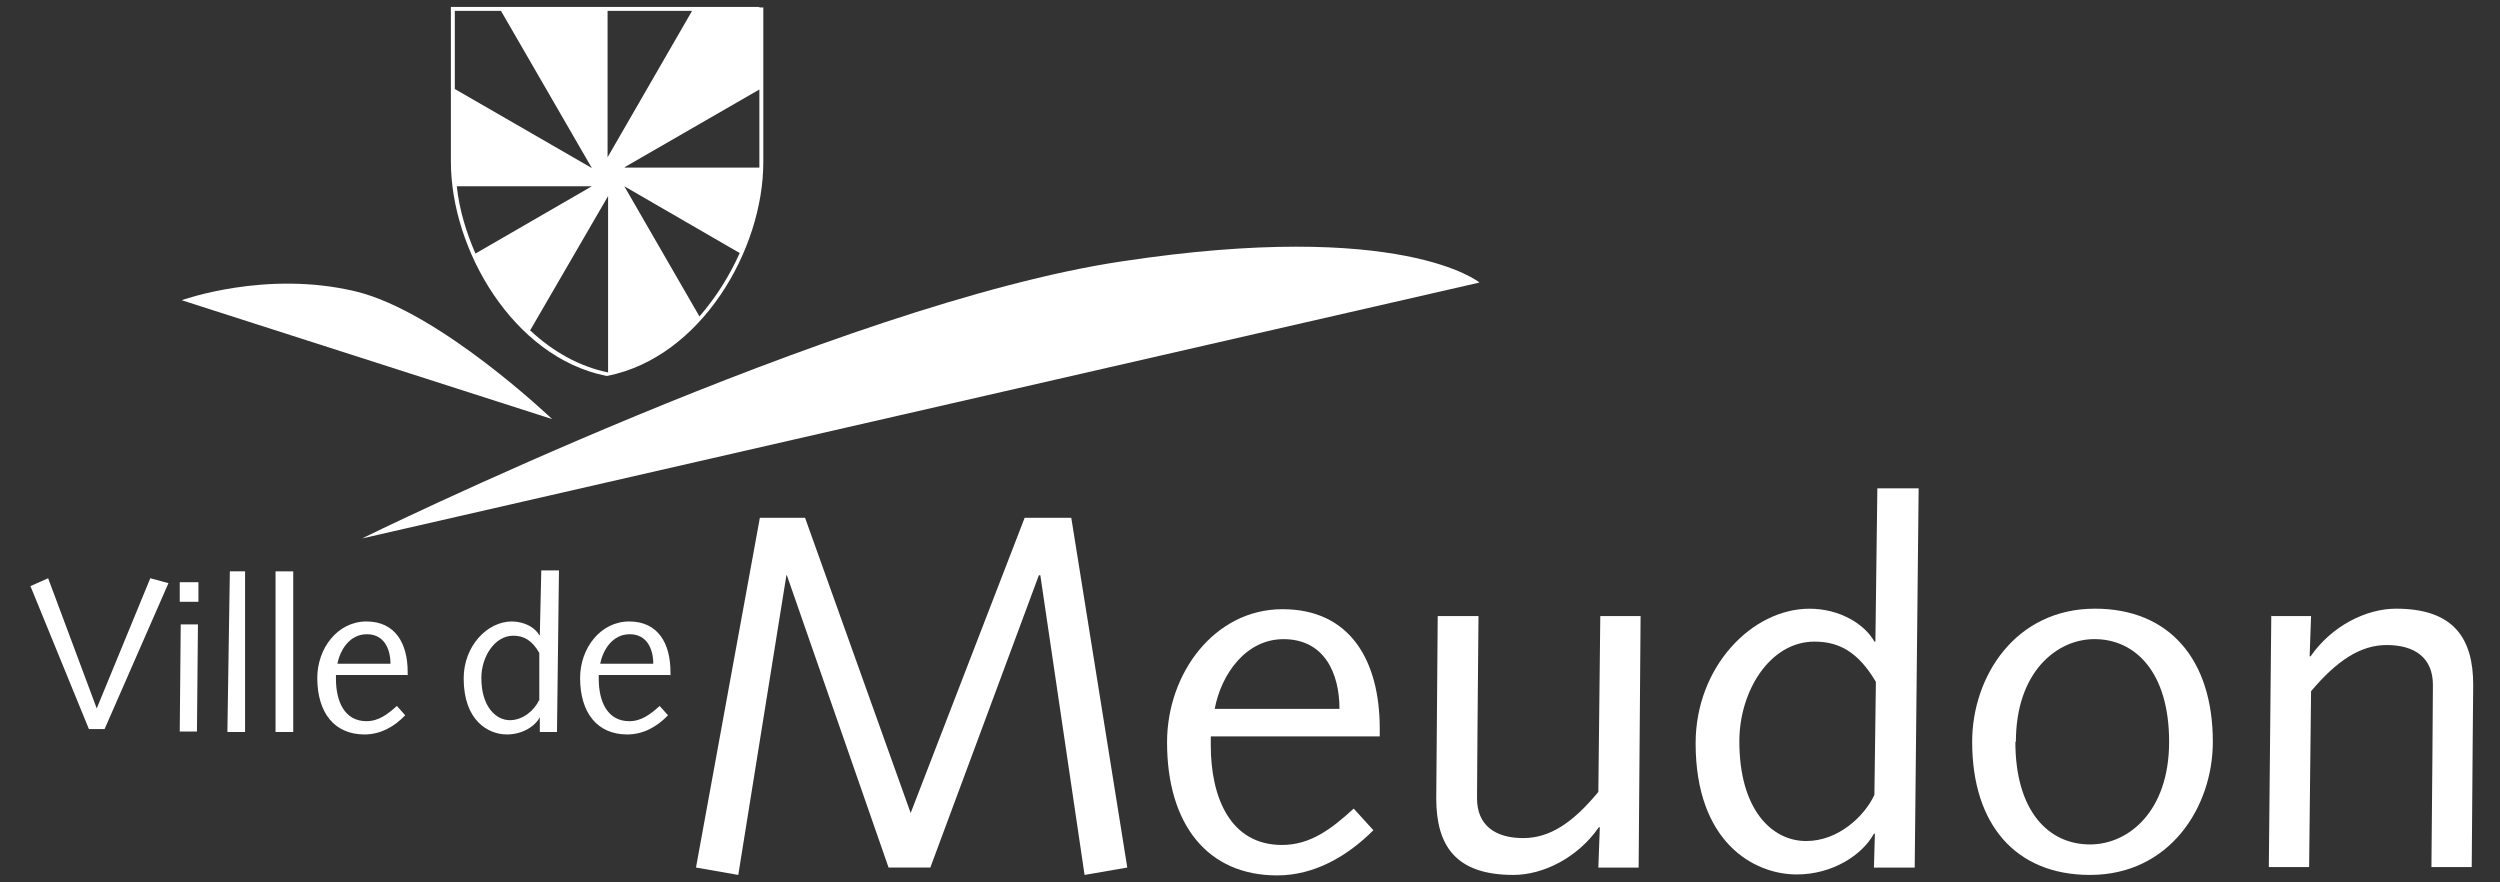<svg width="68" height="24" viewBox="0 0 68 24" fill="none" xmlns="http://www.w3.org/2000/svg">
<rect x="0" y="0" width="68" height="24" fill="#333333" stroke="none"/>
<path d="M20.668 14.085H21.898L24.77 22.114L27.87 14.085H29.139L30.662 23.597L29.5 23.798L28.297 15.648H28.257L25.305 23.597H24.169L21.403 15.648H21.39L20.081 23.798L18.931 23.597L20.668 14.085Z" fill="white"/>
<path d="M37.529 20.03V19.817C37.529 17.973 36.728 16.57 34.884 16.57C33.04 16.57 31.744 18.307 31.744 20.191C31.744 22.435 32.853 23.811 34.737 23.811C35.752 23.811 36.648 23.29 37.356 22.582L36.821 21.994C36.233 22.529 35.659 22.983 34.871 22.983C33.468 22.983 32.933 21.7 32.933 20.271V20.03H37.529ZM33.04 19.282C33.214 18.347 33.882 17.385 34.911 17.385C36.02 17.385 36.434 18.307 36.434 19.282H33.04Z" fill="white"/>
<path d="M39.119 16.757H40.215L40.188 19.83C40.188 20.431 40.175 21.046 40.175 21.714C40.175 22.448 40.669 22.796 41.431 22.796C42.152 22.796 42.78 22.382 43.475 21.54L43.528 16.757H44.624L44.571 23.598H43.475L43.515 22.502H43.488C42.914 23.33 41.978 23.798 41.163 23.798C39.587 23.798 39.066 22.996 39.066 21.714C39.066 21.193 39.079 20.672 39.079 20.151L39.106 16.757H39.119Z" fill="white"/>
<path d="M51.011 17.452H50.984C50.717 16.971 50.035 16.557 49.22 16.557C47.657 16.557 46.121 18.133 46.121 20.217C46.121 22.903 47.697 23.785 48.873 23.785C49.835 23.785 50.65 23.264 50.971 22.676H50.997L50.971 23.598H52.08L52.187 13.283H51.064L51.011 17.438V17.452ZM50.984 21.62C50.717 22.195 50.009 22.876 49.127 22.876C48.192 22.876 47.31 22.021 47.31 20.164C47.31 18.801 48.138 17.452 49.354 17.452C50.022 17.452 50.543 17.732 51.024 18.547L50.984 21.594V21.62Z" fill="white"/>
<path d="M53.643 20.177C53.643 22.435 54.832 23.798 56.849 23.798C59.014 23.798 60.189 21.954 60.189 20.177C60.189 17.932 59 16.556 56.983 16.556C54.818 16.556 53.643 18.4 53.643 20.177ZM54.832 20.177C54.832 18.28 55.941 17.384 56.969 17.384C58.078 17.384 59 18.28 59 20.177C59 22.074 57.891 22.969 56.849 22.969C55.727 22.969 54.818 22.074 54.818 20.177" fill="white"/>
<path d="M61.766 16.757H62.861L62.822 17.852H62.848C63.423 17.024 64.358 16.556 65.173 16.556C66.749 16.556 67.271 17.371 67.271 18.627C67.271 19.148 67.257 19.669 67.257 20.19L67.231 23.584H66.135L66.162 20.511C66.162 19.91 66.175 19.295 66.175 18.627C66.175 17.892 65.681 17.545 64.919 17.545C64.211 17.545 63.57 17.959 62.861 18.801L62.808 23.584H61.712L61.779 16.743" fill="white"/>
<path d="M0.828 15.942L1.309 15.728L2.631 19.269L4.088 15.728L4.582 15.862L2.845 19.83H2.418L0.828 15.942Z" fill="white"/>
<path d="M4.916 16.984L4.889 19.897H5.357L5.384 16.984H4.916ZM4.889 16.369H5.397V15.835H4.889V16.369Z" fill="white"/>
<path d="M6.252 15.541L6.185 19.91H6.666V15.541H6.252Z" fill="white"/>
<path d="M7.976 15.541H7.495V19.91H7.976V15.541Z" fill="white"/>
<path d="M11.089 18.373V18.28C11.089 17.505 10.755 16.904 9.967 16.904C9.178 16.904 8.63 17.639 8.63 18.44C8.63 19.389 9.098 19.977 9.913 19.977C10.354 19.977 10.728 19.763 11.022 19.456L10.795 19.202C10.541 19.429 10.301 19.616 9.967 19.616C9.365 19.616 9.138 19.068 9.138 18.467V18.36H11.102L11.089 18.373ZM9.178 18.053C9.258 17.652 9.526 17.251 9.98 17.251C10.447 17.251 10.621 17.652 10.621 18.053H9.178Z" fill="white"/>
<path d="M14.669 17.278C14.563 17.077 14.269 16.904 13.921 16.904C13.253 16.904 12.612 17.572 12.612 18.453C12.612 19.602 13.28 19.977 13.788 19.977C14.202 19.977 14.549 19.763 14.683 19.509V19.91H15.15L15.204 15.514H14.723L14.683 17.278H14.669ZM14.656 19.055C14.549 19.295 14.242 19.589 13.868 19.589C13.494 19.589 13.093 19.228 13.093 18.44C13.093 17.866 13.454 17.291 13.961 17.291C14.242 17.291 14.469 17.411 14.669 17.759V19.055H14.656Z" fill="white"/>
<path d="M18.237 18.373V18.28C18.237 17.505 17.903 16.904 17.115 16.904C16.326 16.904 15.779 17.639 15.779 18.44C15.779 19.389 16.246 19.977 17.061 19.977C17.502 19.977 17.876 19.763 18.17 19.456L17.943 19.202C17.689 19.429 17.449 19.616 17.115 19.616C16.513 19.616 16.286 19.068 16.286 18.467V18.36H18.25L18.237 18.373ZM16.326 18.053C16.407 17.652 16.674 17.251 17.128 17.251C17.596 17.251 17.769 17.652 17.769 18.053H16.326Z" fill="white"/>
<path d="M9.846 14.646C9.846 14.646 22.846 8.26 30.502 7.111C38.158 5.948 40.242 7.685 40.242 7.685L9.846 14.646Z" fill="white"/>
<path d="M4.943 8.166C4.943 8.166 7.227 7.338 9.672 7.926C11.957 8.473 15.017 11.399 15.017 11.399L4.943 8.166Z" fill="white"/>
<path d="M12.932 6.897C12.678 6.309 12.491 5.694 12.425 5.066H16.099L12.932 6.897ZM12.371 0.296H13.627L16.099 4.572L12.371 2.421V0.296ZM14.415 8.994L16.54 5.333V10.13C15.751 9.97 15.03 9.555 14.429 8.994M19.025 8.607L16.981 5.066L20.12 6.883C19.84 7.511 19.466 8.099 19.025 8.607ZM16.994 4.545L20.655 2.434V4.411C20.655 4.411 20.655 4.505 20.655 4.558H16.994V4.545ZM18.824 0.296L16.526 4.278V0.296H18.824ZM20.655 0.189H12.264V4.398C12.264 6.79 13.961 9.716 16.486 10.223H16.513H16.526C19.065 9.716 20.762 6.803 20.762 4.411V0.203H20.655V0.189Z" fill="white"/>
</svg>
